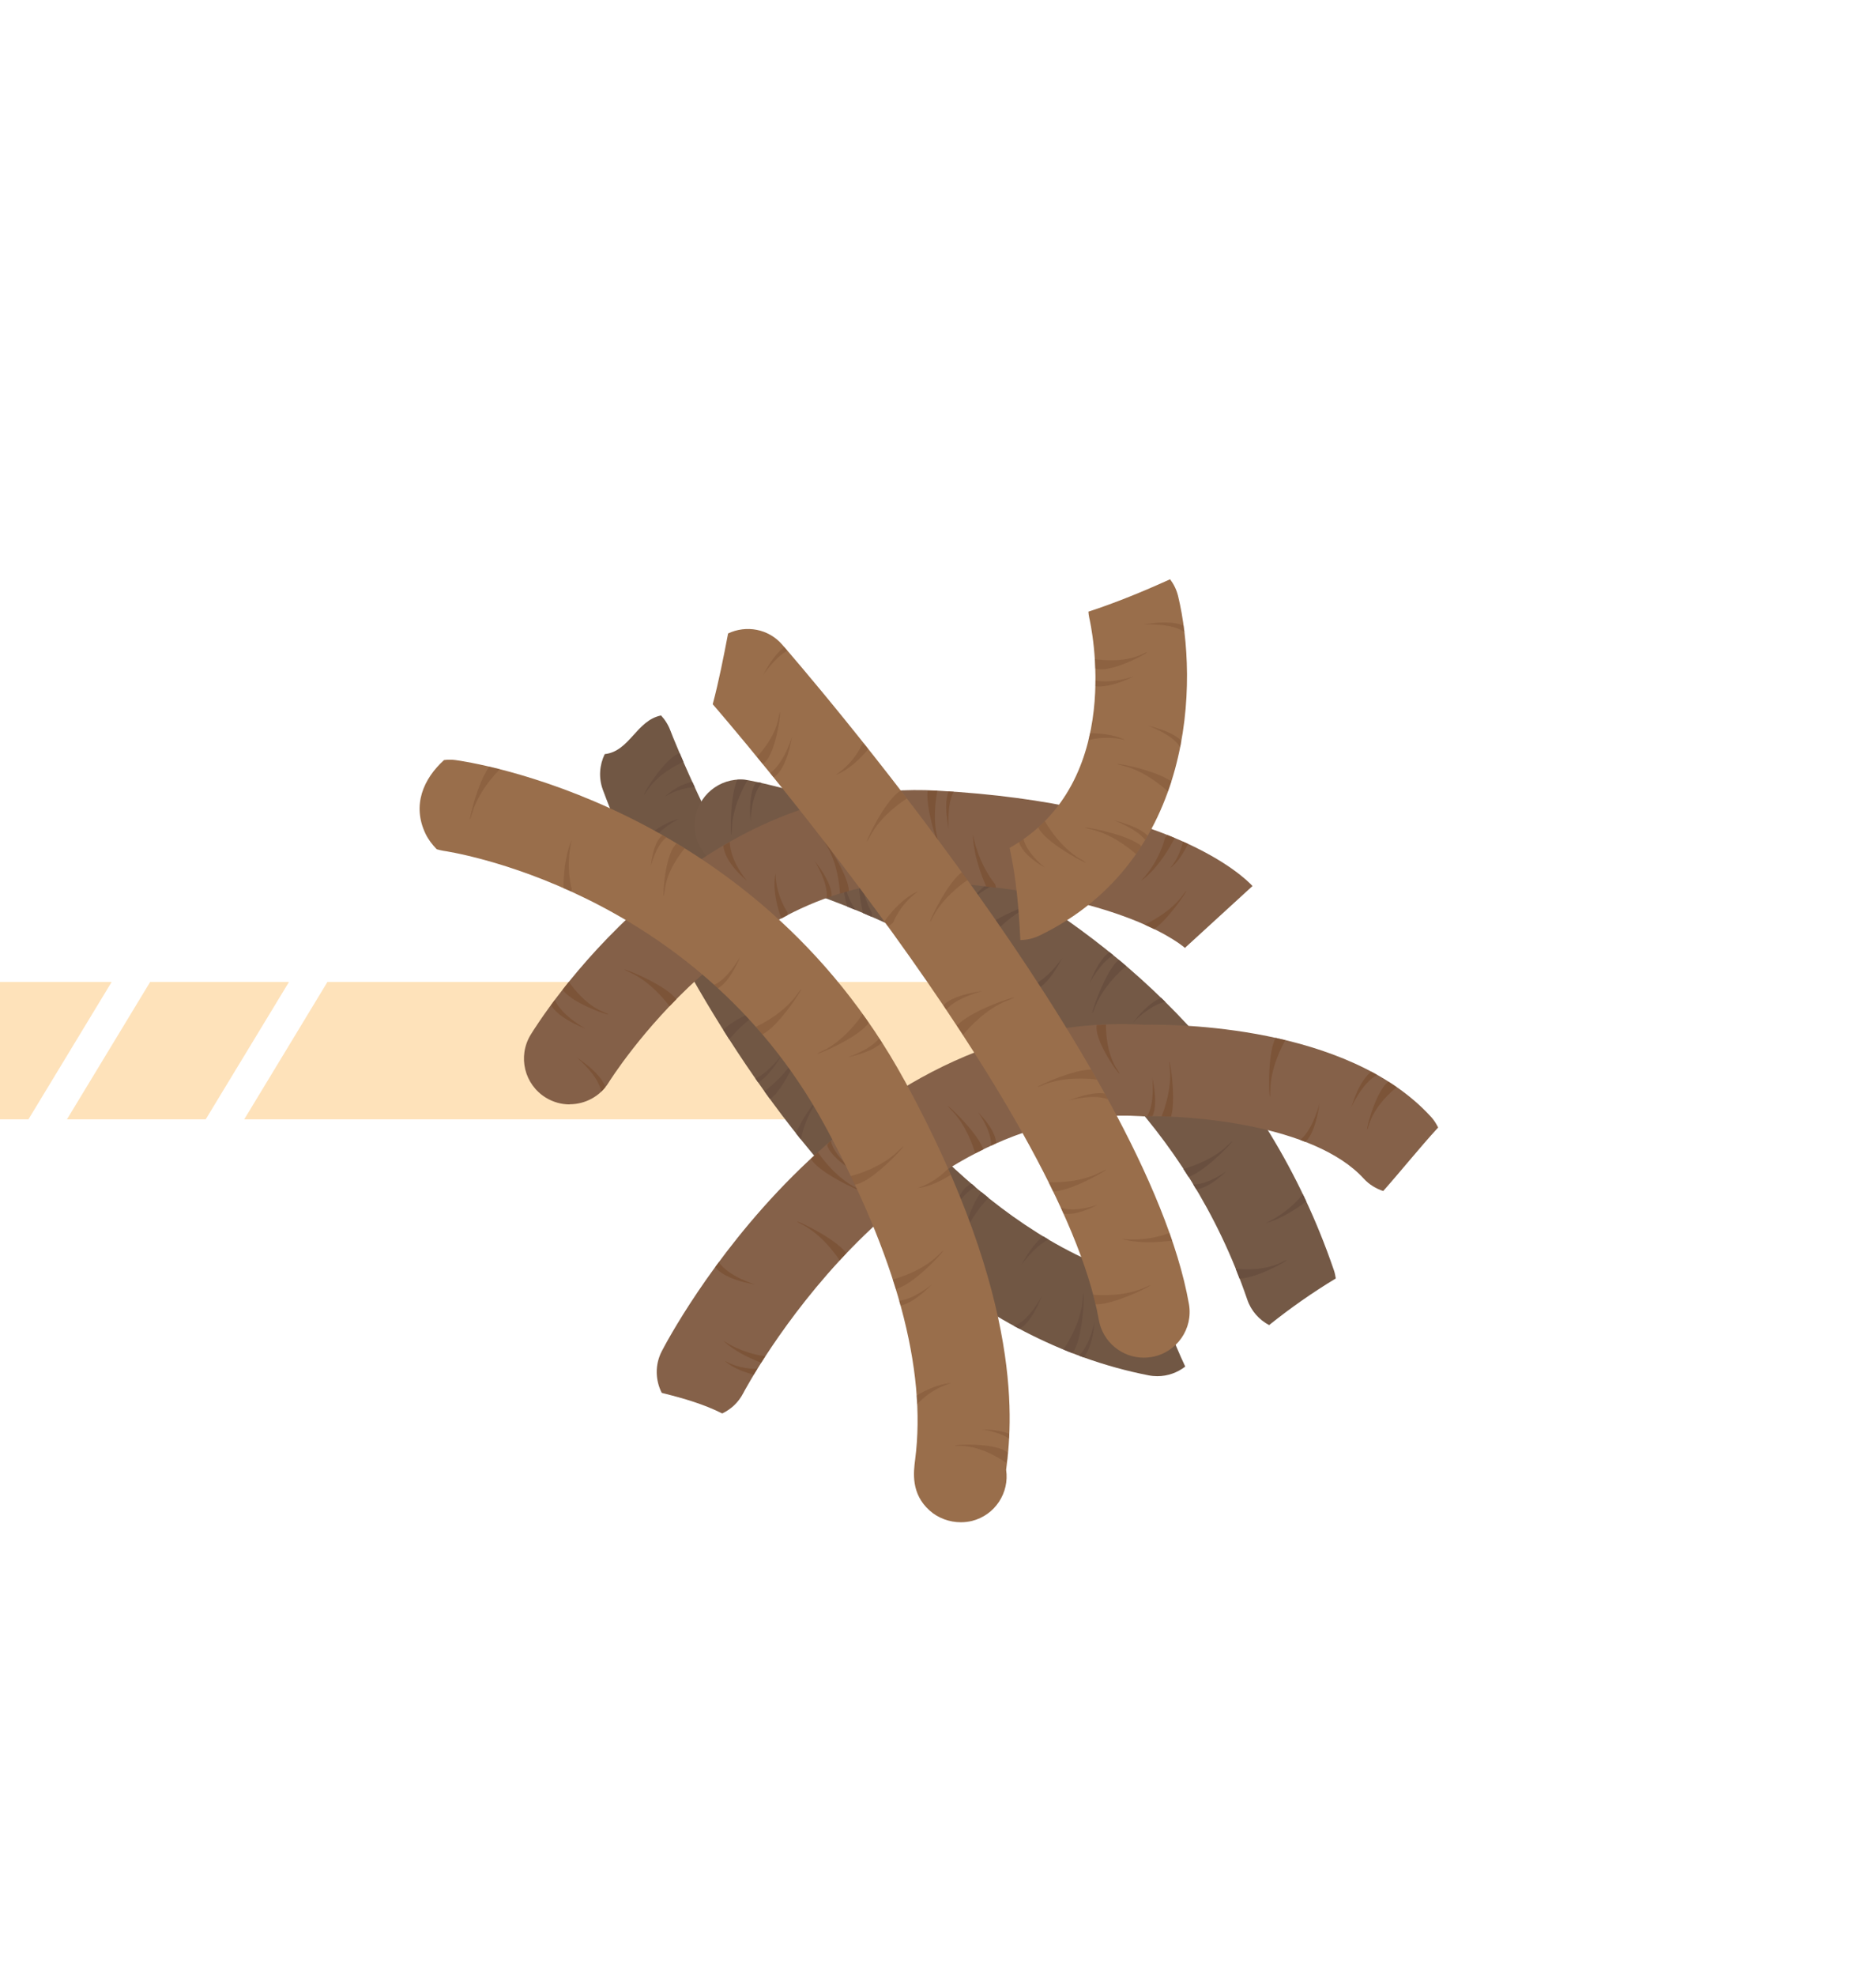 <?xml version="1.0" encoding="UTF-8"?> <svg xmlns="http://www.w3.org/2000/svg" viewBox="0 0 285 300"><defs><style>.cls-1{fill:#996e4b;}.cls-2{opacity:.65;}.cls-3{fill:#856149;}.cls-4{fill:#715744;}.cls-5{fill:none;}.cls-6{fill:#fee2ba;}.cls-7{opacity:.36;}.cls-8{fill:#784d30;}.cls-9{fill:#694f3f;}.cls-10{fill:#745946;}.cls-11{fill:#846048;}</style></defs><g id="Calque_1"><g><polygon class="cls-6" points="49.74 149.11 37.1 169.97 152.58 169.97 152.58 149.11 49.74 149.11"></polygon><polygon class="cls-6" points="16.96 149.11 -5.49 149.11 -18.13 169.97 4.32 169.97 16.96 149.11"></polygon><polygon class="cls-6" points="43.9 149.11 22.81 149.11 10.17 169.97 31.25 169.97 43.9 149.11"></polygon></g></g><g id="Calque_2"><path class="cls-4" d="m175.57,194.86c-45.05-10.29-73.38-82.98-73.7-83.86-.33-.9-.82-1.69-1.44-2.36-3.75.75-4.76,5.45-8.56,5.87-.79,1.63-.96,3.57-.29,5.4,1.16,3.2,29.09,78.4,82.91,88.93.45.09.9.13,1.34.13,1.56,0,3.04-.54,4.23-1.46-1.89-4.02-3.44-8.19-4.5-12.66Z"></path><g><path class="cls-5" d="m175.57,194.86c-5.71-1.3-11.15-3.61-16.3-6.65-2.23,1.13-4.1,3.87-4.1,3.87,1.32-2.51,2.5-3.74,3.31-4.35-2.86-1.74-5.64-3.69-8.31-5.83-.89.92-3.04,3.38-3.88,6.33-.98,3.45.64-4.86,2.81-7.2-.31-.25-.62-.51-.92-.77-2.2.99-3.65,4.42-3.65,4.42,1.24-4.38,2.97-4.9,2.97-4.9l.18.05c-20.93-17.96-35.65-46.2-42.12-60.28-2.28-.02-4.62,1.44-4.62,1.44,1.93-1.64,3.37-2.12,4.25-2.24-.51-1.13-.97-2.16-1.37-3.07-1.19.54-3.94,1.99-5.48,4.33-1.91,2.89,2.08-4.67,4.91-5.66-.87-2.05-1.34-3.26-1.38-3.36-.33-.9-.82-1.69-1.44-2.36-3.75.75-4.76,5.45-8.56,5.87-.79,1.63-.96,3.57-.29,5.4.53,1.46,6.66,17.99,18.31,36.49,2.5-2.73,11.47-5.23,7.73-3.81-3.34,1.27-5.98,4.2-6.83,5.23,1.26,1.97,2.58,3.95,3.97,5.94,2.04-.88,4.04-3.64,4.04-3.64-1.7,2.92-3,3.9-3.63,4.22.32.46.64.91.97,1.37,1.05-.79,3.74-3,5.08-5.93,1.59-3.48-1.55,5.31-4.23,7.11,1.26,1.73,2.58,3.46,3.93,5.18,1.67-3.69,3.36-5.15,3.36-5.15-1.74,2.49-2.38,4.9-2.61,6.1,8.86,11.02,19.66,21.37,32.39,28.32,2.19-.7,4.2-4.49,4.2-4.49-1.81,4.44-3.39,4.91-3.39,4.91l-.2-.08c2.23,1.19,4.53,2.28,6.88,3.25.43-.63,2.66-4.01,2.94-7.66.29-3.86.38,5.72-1.57,8.21.33.13.66.25.99.37,1.66-1.53,2.41-5.22,2.41-5.22-.37,3.72-1.29,5.08-1.68,5.5,3.18,1.14,6.46,2.06,9.85,2.72.45.09.9.13,1.34.13,1.56,0,3.04-.54,4.23-1.46-1.89-4.02-3.44-8.19-4.5-12.66Zm-77.03-66.48s-4.14,2.16-.9-.78c3.24-2.94,5.49-3.21,5.49-3.21-3.05,1.42-4.59,3.99-4.59,3.99Z"></path><path class="cls-9" d="m105.55,119.55c-.12-.27-.25-.54-.36-.8-.88.11-2.32.6-4.25,2.24,0,0,2.34-1.45,4.62-1.44Z"></path><path class="cls-9" d="m117.62,152.59c3.74-1.42-5.22,1.09-7.73,3.81.3.47.59.95.9,1.42.85-1.03,3.49-3.97,6.83-5.23Z"></path><path class="cls-9" d="m121.21,159.78c-1.34,2.93-4.03,5.14-5.08,5.93.28.39.57.79.85,1.18,2.68-1.8,5.82-10.59,4.23-7.11Z"></path><path class="cls-9" d="m118.8,160.12s-2,2.76-4.04,3.64c.14.2.27.39.41.59.63-.33,1.93-1.31,3.63-4.22Z"></path><path class="cls-9" d="m98.54,128.37s1.54-2.57,4.59-3.99c0,0-2.25.27-5.49,3.21-3.24,2.94.9.78.9.78Z"></path><path class="cls-9" d="m120.92,172.07c.25.32.5.63.75.95.23-1.19.87-3.61,2.61-6.1,0,0-1.69,1.46-3.36,5.15Z"></path><path class="cls-9" d="m98.34,120.01c1.54-2.34,4.3-3.79,5.48-4.33-.21-.47-.4-.92-.57-1.33-2.83.99-6.82,8.55-4.91,5.66Z"></path><path class="cls-9" d="m155.17,192.08s1.87-2.74,4.1-3.87c-.27-.16-.53-.32-.79-.48-.81.61-1.99,1.84-3.31,4.35Z"></path><path class="cls-9" d="m146.29,188.22c.84-2.95,2.99-5.41,3.88-6.33-.36-.29-.71-.58-1.07-.87-2.17,2.35-3.79,10.66-2.81,7.2Z"></path><path class="cls-9" d="m144.52,184.67s1.45-3.42,3.65-4.42c-.17-.14-.34-.29-.5-.43l-.18-.05s-1.72.52-2.97,4.9Z"></path><path class="cls-9" d="m164.49,197.26c-.27,3.65-2.5,7.04-2.94,7.66.46.19.91.37,1.37.55,1.95-2.5,1.86-12.07,1.57-8.21Z"></path><path class="cls-9" d="m158.26,196.85s-2.02,3.79-4.2,4.49c.2.11.41.22.62.33l.2.08s1.57-.46,3.39-4.91Z"></path><path class="cls-9" d="m163.91,205.84c.24.09.49.19.73.28.39-.42,1.3-1.78,1.68-5.5,0,0-.75,3.69-2.41,5.22Z"></path></g><path class="cls-10" d="m192.8,201.21c3.21-2.57,6.6-4.95,10.13-7.08-.06-.43-.15-.87-.3-1.29-20.87-61.06-86.12-73.84-88.88-74.35-3.77-.71-7.39,1.78-8.1,5.55-.71,3.77,1.78,7.4,5.55,8.11.6.11,60.08,11.93,78.28,65.18.59,1.74,1.82,3.08,3.32,3.88Z"></path><g><path class="cls-5" d="m202.63,192.84c-1.24-3.64-2.65-7.1-4.19-10.4-3.65,2.79-6.16,3.3-6.16,3.3,3.28-1.53,5.14-3.74,5.64-4.39-5.61-11.71-12.92-21.33-20.9-29.2-2.22.38-4.86,3.05-4.86,3.05,2.14-2.68,3.59-3.44,4.24-3.65-1.75-1.7-3.52-3.31-5.32-4.85-.92.77-3.6,3.22-4.78,6.34-1.34,3.54,1.13-5.18,3.65-7.3-.28-.23-.55-.46-.83-.68-1.95,1.09-3.62,4.24-3.62,4.24,1.3-3.19,2.47-4.32,3.03-4.71-5.29-4.27-10.7-7.89-15.96-10.93-1.54.6-3.49,1.59-5,3.08-2.07,2.06.89-1.55,3.85-3.74-16.02-9.06-30.47-12.89-35.7-14.07-1.61,1.63-1.73,5.85-1.73,5.85-.35-4.79.85-5.9.85-5.9l.5-.04c-.85-.19-1.41-.3-1.61-.33-.06-.01-.12,0-.18-.02-.46.76-2.29,4.02-2.38,7.43-.09,3.51-.57-4.51.84-7.49-3.09.2-5.78,2.45-6.37,5.64-.71,3.77,1.78,7.4,5.55,8.11.21.04,7.42,1.47,17.53,5.52-.9-2.89-.48-4.41-.48-4.41.15,2.85,1.74,4.92,1.74,4.92,0,0,0,0,0,0,.37.15.75.31,1.13.47-1.13-4.71-.44-7.28-.44-7.28-.03,4.23,1.75,7.19,1.75,7.19,0,0,0,.28,0,.66,14.8,6.45,34.17,18.15,47.35,38.27,1.03-.28,4.42-1.34,6.76-3.62,2.57-2.49-2.93,3.83-5.99,4.82.24.38.48.77.72,1.16,2.33.02,5.03-2.01,5.03-2.01-2.31,2.25-3.86,2.69-4.57,2.76,2.23,3.74,4.26,7.75,6,12.06,1.23.12,4.44.29,7.01-1,2.89-1.45-3.2,2.42-6.43,2.5.4,1.04.79,2.1,1.16,3.17.59,1.74,1.82,3.08,3.32,3.88,3.21-2.57,6.6-4.95,10.13-7.08-.06-.43-.16-.87-.3-1.29Zm-52.7-49.86l-1.12-1.03c1.24-2.99,12.33-6.13,8.25-4.58-4.09,1.55-7.12,5.6-7.12,5.6Zm7.06,7.46l-1.14-.58c2.81-.31,5.54-4.4,5.54-4.4-2.42,4.72-4.4,4.98-4.4,4.98Z"></path><path class="cls-9" d="m148.8,141.95l1.12,1.03s3.04-4.06,7.12-5.6c4.09-1.55-7,1.58-8.25,4.58Z"></path><path class="cls-9" d="m192.28,185.73s2.51-.51,6.16-3.3c-.17-.37-.34-.73-.52-1.09-.5.65-2.37,2.86-5.64,4.39Z"></path><path class="cls-9" d="m111.18,125.9c.09-3.4,1.92-6.66,2.38-7.43-.52-.08-1.03-.1-1.54-.07-1.41,2.98-.93,11.01-.84,7.49Z"></path><path class="cls-9" d="m132.43,138.56s-1.78-2.96-1.75-7.19c0,0-.69,2.56.44,7.28.44.18.88.37,1.32.57,0-.38,0-.66,0-.66Z"></path><path class="cls-9" d="m128.25,133.26s-.42,1.52.48,4.41c.42.17.84.34,1.26.51,0,0,0,0,0,0,0,0-1.6-2.07-1.74-4.92Z"></path><path class="cls-9" d="m114.01,124.76s.12-4.22,1.73-5.85c-.13-.03-.26-.06-.38-.09l-.5.04s-1.2,1.11-.85,5.9Z"></path><path class="cls-9" d="m194.74,191.66c-2.57,1.29-5.78,1.13-7.01,1,.2.49.39.99.58,1.49,3.23-.08,9.32-3.94,6.43-2.5Z"></path><path class="cls-9" d="m155.84,149.85l1.14.58s1.99-.25,4.4-4.98c0,0-2.73,4.09-5.54,4.4Z"></path><path class="cls-9" d="m186.55,173.88c-2.34,2.27-5.73,3.33-6.76,3.62.26.4.51.8.77,1.2,3.06-.99,8.56-7.31,5.99-4.82Z"></path><path class="cls-9" d="m181.28,179.85c.15.25.3.5.46.75.71-.07,2.26-.52,4.57-2.76,0,0-2.69,2.03-5.03,2.01Z"></path><path class="cls-9" d="m147.59,136.72c1.5-1.49,3.46-2.48,5-3.08-.38-.22-.77-.45-1.15-.66-2.96,2.2-5.92,5.8-3.85,3.74Z"></path><path class="cls-9" d="m166.31,153.03c1.18-3.12,3.86-5.57,4.78-6.34-.38-.32-.75-.64-1.13-.95-2.52,2.12-4.99,10.83-3.65,7.3Z"></path><path class="cls-9" d="m172.17,155.19s2.64-2.67,4.86-3.05c-.21-.2-.41-.4-.62-.61-.65.22-2.1.98-4.24,3.65Z"></path><path class="cls-9" d="m165.51,149.29s1.67-3.15,3.62-4.24c-.2-.16-.39-.32-.59-.48-.56.39-1.74,1.52-3.03,4.71Z"></path></g><path class="cls-11" d="m86.54,167.7c-1.23,0-2.48-.33-3.61-1.02-3.27-2-4.31-6.26-2.32-9.54.97-1.6,24.26-39.17,61.67-37.09,35.53,1.93,46.83,13.21,48,14.49l-10.25,9.38.14.15c-.09-.09-9.13-8.54-38.65-10.15-29.05-1.55-48.84,30.12-49.04,30.44-1.31,2.14-3.6,3.32-5.94,3.32Z"></path><path class="cls-3" d="m210.13,180.86c2.83-3.19,5.48-6.52,8.35-9.65-.28-.57-.62-1.12-1.07-1.61-12.76-14-39.19-14.08-43.5-14-45.95-2.62-72.28,47.46-73.38,49.59-1.06,2.06-.97,4.39,0,6.31.1.02.2.05.3.08,3.05.76,6.12,1.65,8.89,3.05,1.32-.63,2.45-1.66,3.18-3.06.23-.45,23.5-44.36,60.49-42.08l.31.02h.3c6.7-.18,25.65,1.21,33.18,9.46.84.92,1.88,1.53,2.98,1.89Z"></path><g class="cls-2"><path class="cls-5" d="m190.28,134.55c-.55-.6-3.33-3.41-9.81-6.41-1.31,2.81-2.68,3.66-2.68,3.66,1.21-1.45,1.71-3.07,1.92-4-.4-.18-.82-.36-1.25-.54-.05.09-.08.16-.13.26-2.49,4.69-4.94,6.2-4.94,6.2,2.89-3.09,3.59-6.47,3.59-6.47,0,0,.16-.18.39-.43-7.06-2.81-17.49-5.54-32.48-6.58-1.1,1.96-.76,5.64-.76,5.64-.69-3.53-.27-5.11-.02-5.69-.57-.04-1.13-.08-1.71-.11-.28,1.4-.76,4.69.13,7.65,1.06,3.51-2.05-4.27-1.6-7.69-11.47-.35-21.57,2.99-30.08,7.81.09,2.99,2.58,5.87,2.58,5.87-2.88-2.46-3.46-4.38-3.56-5.3-10.52,6.2-18.5,14.56-23.46,20.68.62.9,2.6,3.54,5.3,4.61,3.06,1.21-4.56-.93-6.24-3.42-.43.55-.83,1.07-1.21,1.57,1.09,2.42,4.64,4.34,4.64,4.34-3.68-1.46-4.86-2.91-5.22-3.56-1.84,2.5-2.9,4.21-3.09,4.52-1.99,3.28-.95,7.54,2.32,9.54,1.13.69,2.38,1.02,3.61,1.02,1.76,0,3.5-.67,4.81-1.92-.4-2.42-3.73-5.22-3.73-5.22,3.74,2.54,4.27,4.21,4.35,4.55.19-.23.36-.47.52-.73.08-.13,3.39-5.43,9.24-11.57-.74-.98-3.01-3.78-6.02-5.14-3.44-1.55,5.07,1.44,7.05,4.08,4.21-4.27,9.6-8.82,15.95-12.26-.05-.15-.11-.29-.17-.47-1.38-4.15-.73-6.31-.73-6.31.07,3.36,1.8,5.81,1.8,5.81,0,0,.01.2.02.48,1.9-.98,3.89-1.86,5.96-2.6.31-2.25-1.84-5.67-1.84-5.67,2.95,3.78,2.57,5.38,2.57,5.38l-.05.04c.44-.15.9-.28,1.35-.42-.04-.84-.31-4.61-2.14-7.52-1.96-3.11,3.43,4.04,3.49,7.12,3.95-1.07,8.15-1.61,12.56-1.38,2.98.16,5.74.4,8.31.68-2.15-4.89-2.01-7.86-2.01-7.86.9,4.69,3.39,7.54,3.39,7.54,0,0,.05.2.1.49,10.88,1.34,18.08,3.64,22.56,5.62,1.17-.55,4.02-2.06,5.8-4.45,1.92-2.59-1.54,3.06-4.32,5.14,3.39,1.66,4.78,2.95,4.81,2.98l-.14-.15,10.25-9.38Z"></path><path class="cls-8" d="m95.7,147.66c3.01,1.36,5.28,4.15,6.02,5.14.33-.35.68-.7,1.03-1.06-1.98-2.64-10.49-5.64-7.05-4.08Z"></path><path class="cls-8" d="m179.67,135.96c-1.78,2.4-4.62,3.9-5.8,4.45.53.24,1.02.47,1.48.69,2.78-2.08,6.24-7.73,4.32-5.14Z"></path><path class="cls-8" d="m117.81,132.7s-.66,2.17.73,6.31c.06.18.11.32.17.47.31-.17.62-.34.93-.5,0-.28-.02-.48-.02-.48,0,0-1.73-2.44-1.8-5.81Z"></path><path class="cls-8" d="m147.82,126.76s-.14,2.97,2.01,7.86c.5.06,1,.11,1.48.17-.06-.29-.1-.49-.1-.49,0,0-2.49-2.85-3.39-7.54Z"></path><path class="cls-8" d="m91.72,153.69c-2.69-1.07-4.68-3.7-5.3-4.61-.33.41-.64.8-.95,1.19,1.68,2.49,9.3,4.63,6.24,3.42Z"></path><path class="cls-8" d="m88.92,156.18s-3.55-1.92-4.64-4.34c-.2.27-.39.53-.58.78.36.65,1.55,2.1,5.22,3.56Z"></path><path class="cls-8" d="m125.47,128.19c1.83,2.91,2.1,6.68,2.14,7.52.45-.14.89-.28,1.35-.4-.06-3.08-5.45-10.23-3.49-7.12Z"></path><path class="cls-8" d="m113.44,133.71s-2.48-2.88-2.58-5.87c-.33.19-.65.38-.98.57.09.92.67,2.84,3.56,5.3Z"></path><path class="cls-8" d="m173.39,133.71s2.45-1.51,4.94-6.2c.05-.1.08-.17.13-.26-.35-.15-.71-.3-1.09-.45-.23.25-.39.43-.39.43,0,0-.7,3.38-3.59,6.47Z"></path><path class="cls-8" d="m180.47,128.14c-.24-.11-.51-.23-.76-.34-.21.94-.71,2.55-1.92,4,0,0,1.37-.85,2.68-3.66Z"></path><path class="cls-8" d="m142.54,127.72c-.89-2.96-.41-6.26-.13-7.65-.05,0-.09,0-.14,0-.45-.03-.89-.02-1.34-.03-.44,3.42,2.66,11.2,1.6,7.69Z"></path><path class="cls-8" d="m123.75,130.71s2.14,3.41,1.84,5.67c.23-.08.45-.17.68-.25l.05-.04s.38-1.6-2.57-5.38Z"></path><path class="cls-8" d="m144.13,125.86s-.34-3.68.76-5.64c-.26-.02-.52-.03-.78-.05-.26.57-.68,2.16.02,5.69Z"></path><path class="cls-8" d="m87.61,160.55s3.34,2.8,3.73,5.22c.22-.21.42-.43.61-.67-.07-.34-.6-2.01-4.35-4.55Z"></path></g><g class="cls-2"><path class="cls-5" d="m217.41,169.6c-1.56-1.71-3.32-3.21-5.22-4.53-.8.64-3.35,2.87-4.21,5.69-.96,3.17.57-4.71,2.94-6.53-.56-.36-1.14-.7-1.72-1.03-2.31,1.3-3.93,4.97-3.93,4.97,1.11-3.65,2.41-4.98,3.05-5.45-4.14-2.2-8.66-3.73-13.05-4.79-.54.94-2.27,4.27-2.28,7.7,0,3.75-.75-5.09.81-8.04-9.27-2.03-17.63-2.04-19.89-2-2.01-.11-3.96-.09-5.89-.02-.01,1.14.1,4.39,1.67,6.78,1.86,2.86-3.56-3.86-3.08-6.71-16.32,1.05-29.88,8.63-40.38,17.59.42,2.25,3.71,4.78,3.71,4.78-4.08-2.53-4.27-4.15-4.27-4.15l.2-.32c-.54.47-1.08.94-1.6,1.42.56.83,2.82,3.94,5.96,5.48,3.47,1.7-5.44-1.76-7.04-4.5-5.71,5.3-10.39,10.87-13.98,15.72,1.52,2.2,5.5,3.38,5.5,3.38-4.7-.81-5.85-2.36-6.03-2.66-5.02,6.88-7.79,12.15-8.13,12.81-1.06,2.06-.97,4.39,0,6.31.1.02.2.05.3.08,3.05.76,6.12,1.65,8.89,3.05,1.32-.63,2.45-1.66,3.18-3.06.03-.07.6-1.12,1.63-2.83-3.22-.8-4.37-2.08-4.37-2.08,2.12,1.21,4.31,1.23,4.91,1.2.18-.29.37-.6.58-.92-4.12-1.56-5.75-3.35-5.75-3.35,2.64,1.73,5.24,2.22,6.38,2.37,2.49-3.83,6.31-9.16,11.31-14.57-.71-1.06-2.79-3.92-5.68-5.43-3.29-1.72,4.71,1.62,6.71,4.35,5.33-5.6,11.89-11.17,19.56-15.15-.37-1.25-1.43-4.33-3.55-6.51-2.47-2.54,3.71,2.83,4.79,5.9.39-.19.79-.39,1.19-.57.05-2.35-2.01-5.09-2.01-5.09,2.44,2.5,2.76,4.12,2.78,4.73,6.63-2.93,14-4.61,22.02-4.12l.31.02h.3c.09-.01.2,0,.29-.01,1.23-1.91.81-5.86.81-5.86.84,3.97.22,5.48.01,5.86.43,0,.9,0,1.39.02.47-1.16,1.57-4.31,1.24-7.38-.38-3.46,1.13,4.23.2,7.44,5.3.24,13.01,1.14,19.59,3.54,1.94-1.48,2.96-5.58,2.96-5.58-.63,4.42-1.87,5.66-2.17,5.9,3.52,1.37,6.67,3.17,8.85,5.55.84.92,1.88,1.53,2.98,1.89,2.83-3.19,5.48-6.52,8.35-9.65-.28-.57-.62-1.12-1.07-1.61Z"></path><path class="cls-8" d="m192.99,165.64c0-3.43,1.75-6.75,2.28-7.7-.49-.12-.99-.23-1.48-.34-1.56,2.95-.82,11.79-.81,8.04Z"></path><path class="cls-8" d="m207.98,170.77c.86-2.83,3.41-5.05,4.21-5.69-.42-.29-.84-.57-1.27-.84-2.37,1.83-3.9,9.7-2.94,6.53Z"></path><path class="cls-8" d="m205.27,168.18s1.61-3.68,3.93-4.97c-.29-.16-.58-.32-.87-.47-.64.46-1.94,1.79-3.05,5.45Z"></path><path class="cls-8" d="m177.71,162.12c.33,3.08-.77,6.22-1.24,7.38.46.01.94.03,1.44.05.93-3.2-.58-10.89-.2-7.44Z"></path><path class="cls-8" d="m115.63,206.93c.2-.32.41-.64.63-.99-1.15-.14-3.74-.64-6.38-2.37,0,0,1.63,1.79,5.75,3.35Z"></path><path class="cls-8" d="m110.14,206.65s1.15,1.28,4.37,2.08c.17-.27.35-.57.54-.88-.6.02-2.79,0-4.91-1.2Z"></path><path class="cls-8" d="m130.22,180.45c-3.14-1.54-5.4-4.65-5.96-5.48-.36.33-.73.65-1.08.98,1.6,2.74,10.51,6.2,7.04,4.5Z"></path><path class="cls-8" d="m175.06,163.63s.43,3.96-.81,5.86c.26,0,.53,0,.82,0,.21-.37.83-1.89-.01-5.86Z"></path><path class="cls-8" d="m129.94,178.02s-3.29-2.53-3.71-4.78c-.12.1-.25.21-.37.31l-.2.32s.19,1.63,4.27,4.15Z"></path><path class="cls-8" d="m200.47,167.51s-1.02,4.1-2.96,5.58c.27.1.52.21.79.31.3-.24,1.54-1.48,2.17-5.9Z"></path><path class="cls-8" d="m121.88,185.95c2.89,1.51,4.97,4.36,5.68,5.43.33-.36.68-.72,1.02-1.08-2-2.73-10-6.07-6.71-4.35Z"></path><path class="cls-8" d="m169.69,162.36c-1.56-2.39-1.68-5.64-1.67-6.78-.47.02-.94.04-1.41.07-.48,2.85,4.94,9.57,3.08,6.71Z"></path><path class="cls-8" d="m114.7,195.04s-3.98-1.18-5.5-3.38c-.18.24-.36.48-.53.72.18.3,1.33,1.85,6.03,2.66Z"></path><path class="cls-8" d="m144.6,168.63c2.12,2.18,3.18,5.26,3.55,6.51.41-.21.83-.41,1.24-.61-1.08-3.07-7.26-8.44-4.79-5.9Z"></path><path class="cls-8" d="m150.58,173.96c.26-.12.51-.24.77-.36-.02-.62-.34-2.23-2.78-4.73,0,0,2.06,2.74,2.01,5.09Z"></path></g><path class="cls-1" d="m137.4,164.05c-23.05-42.2-66.4-48.4-68.23-48.64-.58-.08-1.15-.06-1.71,0-3.12,2.83-4.9,6.85-2.81,11.2.43.89,1.02,1.65,1.69,2.34.33.09.65.19,1,.24.38.05,38.16,5.45,57.87,41.53,10.95,20.04,15.6,37.16,13.82,50.89-.25,1.95-.67,5.21,2.21,7.77,1.29,1.15,3.01,1.77,4.74,1.77.56,0,1.13-.07,1.68-.2,3.5-.88,5.71-4.27,5.19-7.77.83-6.43,3.02-25.33-15.44-59.13Z"></path><g class="cls-7"><path class="cls-5" d="m153.03,221.59l-.23.51s-3.41-2.55-6.93-2.55,5.06-.86,7.26,1.05c.06-.65.12-1.37.16-2.15-1.59-1.08-4.06-1.37-4.06-1.37,2.12,0,3.37.34,4.1.67.31-7.48-.66-20.37-8.88-39.35-3.1,1.98-5.04,2-5.04,2,2.32-.76,3.92-2.21,4.62-2.94-1.84-4.18-4.02-8.64-6.62-13.4-1.1-2.01-2.25-3.91-3.43-5.75-.44.47-1.73,1.48-5.2,2.25,0,0,3.4-1.13,4.79-2.88-.52-.8-1.05-1.59-1.58-2.36-1.97,2.76-10.43,5.89-7,4.25,3.23-1.53,5.53-4.77,6.07-5.58-8.18-11.36-17.82-19.45-27.04-25.17-.63.74-2.74,3.44-3.04,6.42-.34,3.4-.35-5.26,1.83-7.17-.52-.31-1.05-.62-1.57-.92-1.67,1.26-2.39,4.5-2.39,4.5.41-4.1,1.78-4.85,1.78-4.85h.02c-9.82-5.57-18.85-8.51-24.71-10.01-.84.84-3.31,3.51-4.23,6.73-.98,3.43.5-4.28,2.63-7.12-2.95-.69-4.82-.96-5.17-1-.58-.08-1.15-.06-1.71,0-3.12,2.83-4.9,6.85-2.81,11.2.43.89,1.02,1.65,1.69,2.34.33.09.65.19,1,.24.17.02,7.97,1.15,18.27,5.68,0-4.87,1.23-7.29,1.23-7.29-.97,4.16.02,7.39.02,7.39,0,0-.03.17-.09.4,6.73,3.07,14.41,7.6,21.71,14.17,2.09-.88,4-4.3,4-4.3-1.72,3.96-3.17,4.7-3.44,4.81,1.97,1.8,3.91,3.74,5.79,5.86.93-.44,4.33-2.17,6.33-5.01,2.18-3.09-2.39,4.74-5.36,6.16,3.39,3.98,6.59,8.49,9.41,13.65,1.46,2.68,2.8,5.3,4.04,7.87.2-.05,4.54-1.12,7.34-3.92,2.8-2.8-3.7,4.88-6.73,5.22,2.36,5.01,4.28,9.82,5.76,14.42,1.27-.35,4.68-1.46,6.99-3.77,2.74-2.74-3.32,4.49-6.54,5.21.19.61.36,1.2.53,1.8,2.22-.24,5-2.5,5-2.5-2.67,2.67-4.24,3.12-4.79,3.2,1.33,4.82,2.13,9.38,2.44,13.68,3.26-1.95,5.26-1.89,5.26-1.89-3.24.92-5.17,3.21-5.17,3.21,0,0,0,0,0,0,.14,2.92.04,5.71-.3,8.37-.25,1.95-.67,5.21,2.21,7.77,1.29,1.15,3.01,1.77,4.74,1.77.56,0,1.13-.07,1.68-.2,3.5-.88,5.71-4.27,5.19-7.77.06-.46.13-1,.19-1.59Z"></path><path class="cls-8" d="m145.87,219.55c3.52,0,6.93,2.55,6.93,2.55l.23-.51c.03-.31.07-.64.1-.99-2.2-1.91-10.65-1.05-7.26-1.05Z"></path><path class="cls-8" d="m153.29,218.44c.01-.23.02-.46.03-.7-.73-.33-1.98-.67-4.1-.67,0,0,2.48.29,4.06,1.37Z"></path><path class="cls-8" d="m100.98,135.24c.3-2.98,2.42-5.68,3.04-6.42-.41-.25-.81-.5-1.22-.74-2.18,1.9-2.17,10.57-1.83,7.17Z"></path><path class="cls-8" d="m98.85,131.66s.71-3.24,2.39-4.5c-.19-.11-.39-.23-.58-.34h-.02s-1.36.74-1.78,4.84Z"></path><path class="cls-8" d="m144.5,210.02s-2-.05-5.26,1.89c.03.44.07.88.09,1.32,0,0,0,0,0,0,0,0,1.93-2.29,5.17-3.21Z"></path><path class="cls-8" d="m142.61,190.52c-2.32,2.32-5.72,3.42-6.99,3.77.16.48.31.96.46,1.44,3.22-.72,9.27-7.95,6.54-5.21Z"></path><path class="cls-8" d="m136.58,174.66c-2.8,2.8-7.14,3.88-7.34,3.92.21.44.41.86.61,1.3,3.03-.33,9.53-8.02,6.73-5.22Z"></path><path class="cls-8" d="m71.71,123.53c.92-3.21,3.39-5.88,4.23-6.73-.56-.14-1.1-.28-1.6-.39-2.13,2.84-3.61,10.55-2.63,7.12Z"></path><path class="cls-8" d="m121.16,150.91c-2,2.84-5.41,4.58-6.33,5.01.33.37.65.77.97,1.15,2.97-1.42,7.54-9.25,5.36-6.16Z"></path><path class="cls-8" d="m136.6,197.54c.07.23.14.46.2.69.55-.07,2.13-.53,4.79-3.2,0,0-2.77,2.26-5,2.5Z"></path><path class="cls-8" d="m112.48,145.25s-1.91,3.42-4,4.3c.19.17.37.34.56.51.27-.11,1.72-.85,3.44-4.81Z"></path><path class="cls-8" d="m124.98,159.56c-3.43,1.63,5.03-1.5,7-4.25-.31-.44-.62-.89-.93-1.32-.54.81-2.84,4.04-6.07,5.58Z"></path><path class="cls-8" d="m128.77,160.55c3.46-.77,4.76-1.78,5.2-2.25-.13-.21-.27-.42-.4-.63-1.39,1.75-4.79,2.88-4.79,2.88Z"></path><path class="cls-8" d="m139.4,180.39s1.94-.02,5.04-2c-.13-.31-.28-.63-.41-.94-.7.74-2.3,2.19-4.62,2.94Z"></path><path class="cls-8" d="m86.84,127.57s-1.22,2.41-1.23,7.29c.38.17.77.33,1.16.51.05-.24.09-.4.09-.4,0,0-.99-3.23-.02-7.39Z"></path></g><path class="cls-1" d="m180.62,198c-6.42-36.31-59.54-97.54-61.8-100.13-2.09-2.4-5.46-2.99-8.21-1.68-.69,3.6-1.39,7.19-2.33,10.73.02.03.04.06.06.09.53.61,52.84,60.9,58.59,93.41.6,3.37,3.53,5.74,6.84,5.74.4,0,.81-.04,1.22-.11,3.78-.67,6.3-4.27,5.63-8.05Z"></path><g class="cls-7"><path class="cls-5" d="m180.62,198c-.54-3.05-1.41-6.27-2.55-9.62-5,.69-7.63-.25-7.63-.25,3.85.39,6.72-.71,7.23-.92-2.29-6.43-5.54-13.3-9.35-20.27-2.08-.91-5.91.14-5.91.14,3.09-1.19,4.7-1.16,5.42-1.03-.39-.71-.79-1.42-1.19-2.13-.77-.11-4.79-.57-8.16.82-3.32,1.37,3.76-2.3,7.28-2.35-5.69-9.86-12.33-19.77-18.79-28.76-1.19.82-3.8,2.83-5.22,5.55-1.72,3.3,1.64-4.76,4.37-6.73-2.86-3.95-5.68-7.72-8.35-11.21-1.07.69-4.05,2.78-5.59,5.73-1.79,3.43,1.81-5.27,4.66-6.93-1.72-2.23-3.37-4.34-4.93-6.31-2.76,3.31-4.91,3.9-4.91,3.9,2.81-1.84,3.97-4.61,3.97-4.61,0,0,.1-.07.25-.17-5.55-6.96-9.84-12.01-11.6-14.06-1.93,1.04-3.7,3.73-3.7,3.73,1.41-2.71,2.58-3.82,3.24-4.27-.16-.18-.27-.32-.34-.39-2.09-2.4-5.46-2.99-8.21-1.68-.69,3.6-1.39,7.19-2.33,10.73.02.03.04.06.06.09.11.13,2.67,3.07,6.65,7.93.82-.88,2.84-3.27,3.31-6.02.58-3.42-.03,5.55-2.42,7.11.36.44.73.9,1.11,1.36,2.15-1.56,3.3-5.46,3.3-5.46-.89,5.23-2.71,6.07-2.71,6.07l-.11-.02c4.67,5.77,10.67,13.41,16.88,21.94.09-.12.17-.24.28-.39,2.65-3.48,4.81-4.16,4.81-4.16-2.74,1.95-3.78,4.76-3.78,4.76,0,0-.35.27-.75.55,2.8,3.86,5.64,7.89,8.41,12,.13-.18,1.23-1.54,5.94-2.19,0,0-3.96.96-5.51,2.83.55.81,1.09,1.63,1.63,2.45,2.42-2.75,11.56-5.31,7.79-3.88-3.4,1.29-6.06,4.3-6.87,5.28,4.9,7.52,9.46,15.19,13.08,22.49v-.14s4.4.27,7.84-1.54c3.21-1.68-4.07,2.95-7.23,2.92.4.82.79,1.64,1.16,2.46,2.24.83,5.6-.43,5.6-.43-2.9,1.52-4.51,1.48-5.19,1.34,1.95,4.33,3.5,8.48,4.52,12.33,1.22.1,4.82.26,7.84-1.1,3.36-1.51-4.06,2.62-7.48,2.57.19.79.35,1.58.49,2.34.6,3.37,3.53,5.74,6.84,5.74.4,0,.81-.04,1.22-.11,3.78-.67,6.3-4.27,5.63-8.05Z"></path><path class="cls-8" d="m118.3,108.91c-.47,2.75-2.48,5.14-3.31,6.02.29.35.58.71.89,1.09,2.39-1.55,3-10.53,2.42-7.11Z"></path><path class="cls-8" d="m120.3,111.93s-1.15,3.9-3.3,5.46c.16.19.32.39.48.59l.11.02s1.82-.84,2.71-6.07Z"></path><path class="cls-8" d="m167.21,177.98c-3.44,1.81-7.84,1.54-7.84,1.54v.14c.2.42.41.83.61,1.25,3.16.03,10.44-4.6,7.23-2.92Z"></path><path class="cls-8" d="m166.75,182.93s-3.36,1.26-5.6.43c.14.31.28.61.41.91.68.14,2.29.18,5.19-1.34Z"></path><path class="cls-8" d="m127,117.64s2.16-.59,4.91-3.9c-.24-.3-.47-.59-.7-.88-.15.1-.25.17-.25.17,0,0-1.15,2.76-3.97,4.61Z"></path><path class="cls-8" d="m132.18,126.98c1.54-2.95,4.51-5.04,5.59-5.73-.31-.41-.62-.81-.93-1.2-2.85,1.66-6.45,10.36-4.66,6.93Z"></path><path class="cls-8" d="m141.76,139.18c1.42-2.72,4.03-4.73,5.22-5.55-.28-.4-.57-.79-.85-1.18-2.73,1.97-6.09,10.03-4.37,6.73Z"></path><path class="cls-8" d="m173.92,195.5c-3.02,1.36-6.62,1.2-7.84,1.1.13.5.25.98.37,1.47,3.41.05,10.84-4.08,7.48-2.57Z"></path><path class="cls-8" d="m158.48,164.75c3.37-1.39,7.38-.93,8.16-.82-.29-.51-.58-1.02-.87-1.53-3.52.05-10.6,3.72-7.28,2.35Z"></path><path class="cls-8" d="m115.92,102.53s1.77-2.69,3.7-3.73c-.18-.21-.34-.39-.46-.54-.66.45-1.82,1.56-3.24,4.27Z"></path><path class="cls-8" d="m162.41,167.08s3.82-1.04,5.91-.14c-.16-.3-.33-.59-.49-.89-.71-.13-2.32-.16-5.42,1.03Z"></path><path class="cls-8" d="m153.16,151.88c3.77-1.43-5.37,1.13-7.79,3.88.31.47.61.93.92,1.4.8-.98,3.47-4,6.87-5.28Z"></path><path class="cls-8" d="m149.26,150.49c-4.71.65-5.82,2.01-5.94,2.19.14.21.29.43.43.64,1.55-1.86,5.51-2.83,5.51-2.83Z"></path><path class="cls-8" d="m139.44,135.37s-2.16.68-4.81,4.16c-.11.15-.19.26-.28.39.18.25.37.51.56.77.4-.28.75-.55.75-.55,0,0,1.04-2.81,3.78-4.76Z"></path><path class="cls-8" d="m170.44,188.13s2.63.94,7.63.25c-.13-.39-.26-.78-.4-1.17-.51.21-3.37,1.31-7.23.92Z"></path></g><path class="cls-1" d="m178.98,90.53c-.23-.96-.66-1.82-1.22-2.57-4.08,1.85-8.22,3.55-12.41,4.92.03.3.05.59.12.89.24,1.04,5.62,24.98-12.09,34.98,1.01,4.62,1.41,9.29,1.63,13.99.99-.01,1.99-.23,2.94-.69,23.7-11.5,24.12-38.73,21.03-51.52Z"></path><g class="cls-7"><path class="cls-5" d="m165.71,125.92c-3.66-.83,5.15.38,7.68,2.54.2-.3.4-.61.58-.91-1.38-1.75-4.67-2.94-4.67-2.94,3.22.81,4.54,1.77,5.04,2.29,1.25-2.17,2.27-4.42,3.09-6.7-1.02-.94-3.69-3.17-6.82-3.91-3.52-.84,4.41.3,7.34,2.38.55-1.73.98-3.46,1.33-5.19-1.14-1.97-5.01-3.32-5.01-3.32,3.51.83,4.78,1.88,5.19,2.34,1.06-5.93,1.04-11.72.47-16.53-1.99-1.42-6.25-1.14-6.25-1.14,3.91-.66,5.57-.1,6.12.18-.22-1.62-.51-3.13-.83-4.47-.23-.96-.66-1.82-1.22-2.57-4.08,1.85-8.22,3.55-12.41,4.92.03.3.05.59.12.89.07.32.62,2.77.85,6.31.69.11,4.36.64,7.22-.75,3.11-1.51-4.46,3.15-7.15,2.17.02.59.03,1.2.02,1.83,2.5.53,5.83-.62,5.83-.62-3.16,1.53-4.96,1.61-5.84,1.49-.05,2.23-.29,4.67-.81,7.15,3.69,0,5.35,1.04,5.35,1.04-2.44-.64-4.63-.24-5.58,0-1.06,4.34-3.09,8.74-6.7,12.37l.08-.05s2.12,3.86,5.48,5.81c3.26,1.88-5.31-2.17-6.49-4.87-.69.62-1.44,1.2-2.24,1.76.56,2.29,3.31,4.4,3.31,4.4-3.26-1.89-3.88-3.44-3.99-3.92-.46.3-.93.6-1.43.88,1.01,4.62,1.41,9.29,1.63,13.99.99-.01,1.99-.23,2.94-.69,6.49-3.15,11.22-7.48,14.62-12.36-.95-.84-3.68-3.05-6.87-3.77Z"></path><path class="cls-8" d="m173.54,99.33c-2.86,1.38-6.53.86-7.22.75.03.46.05.93.07,1.42,2.69.98,10.26-3.67,7.15-2.17Z"></path><path class="cls-8" d="m172.25,102.71s-3.34,1.15-5.83.62c0,.29,0,.57-.01.87.88.12,2.69.04,5.84-1.49Z"></path><path class="cls-8" d="m164.22,130.51c-3.37-1.95-5.48-5.81-5.48-5.81l-.08.05c-.3.3-.6.6-.92.89,1.18,2.7,9.75,6.75,6.49,4.87Z"></path><path class="cls-8" d="m158.8,131.8s-2.75-2.11-3.31-4.4c-.23.16-.45.32-.68.47.12.48.73,2.04,3.99,3.92Z"></path><path class="cls-8" d="m170.94,112.38s-1.65-1.03-5.35-1.04c-.07.35-.15.69-.23,1.04.95-.24,3.14-.64,5.58,0Z"></path><path class="cls-8" d="m170.62,116.28c3.12.74,5.8,2.98,6.82,3.91.18-.51.36-1.02.52-1.53-2.93-2.08-10.86-3.22-7.34-2.38Z"></path><path class="cls-8" d="m165.71,125.92c3.19.72,5.92,2.93,6.87,3.77.28-.4.55-.81.81-1.22-2.53-2.17-11.34-3.37-7.68-2.54Z"></path><path class="cls-8" d="m174.28,110.15s3.87,1.34,5.01,3.32c.06-.32.12-.65.18-.97-.41-.47-1.68-1.51-5.19-2.34Z"></path><path class="cls-8" d="m169.3,124.6s3.3,1.19,4.67,2.94c.13-.22.25-.44.37-.66-.51-.52-1.82-1.48-5.04-2.29Z"></path><path class="cls-8" d="m173.69,94.83s4.26-.28,6.25,1.14c-.04-.33-.08-.64-.13-.96-.55-.28-2.21-.84-6.12-.18Z"></path></g></g></svg> 